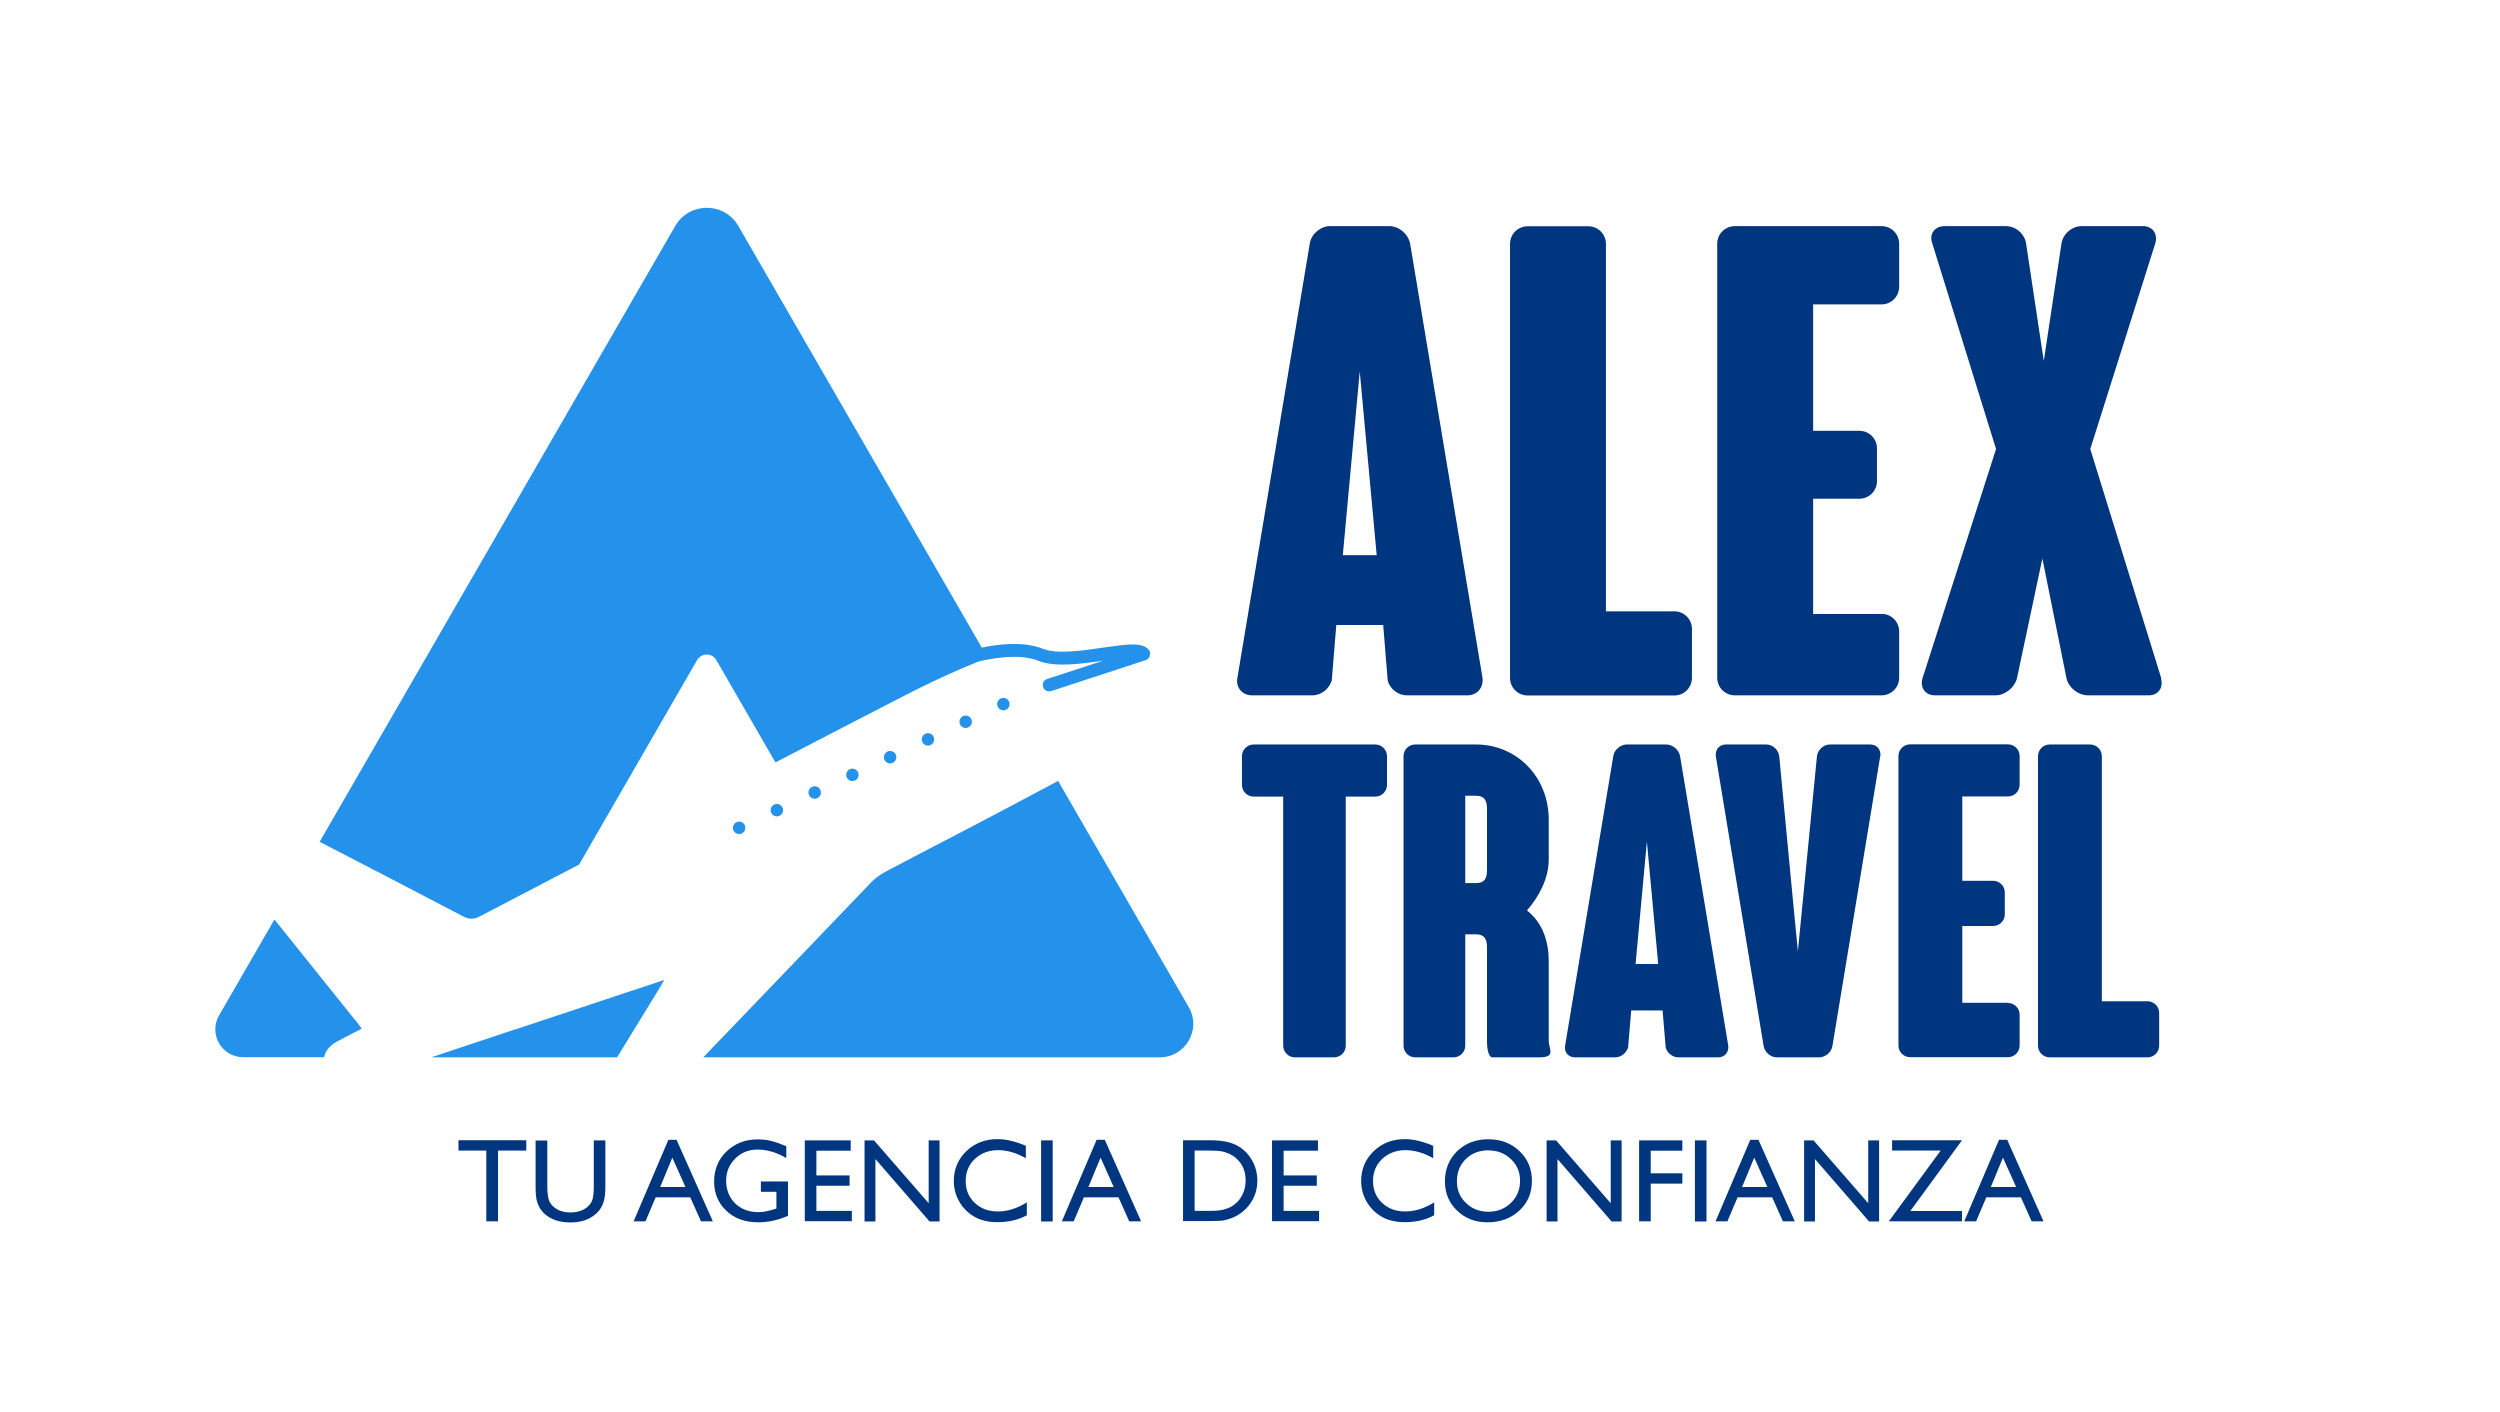 <svg xmlns="http://www.w3.org/2000/svg" id="Capa_2" data-name="Capa 2" viewBox="0 0 177 100"><defs><style>      .cls-1 {        fill: none;      }      .cls-1, .cls-2, .cls-3 {        stroke-width: 0px;      }      .cls-2 {        fill: #2491eb;      }      .cls-3 {        fill: #003680;      }    </style></defs><g id="Capa_1-2" data-name="Capa 1"><g><rect class="cls-1" width="177" height="100"></rect><g><g><g><path class="cls-3" d="m95.28,74.03c0,.46-.37.83-.83.83h-2.77c-.46,0-.83-.37-.83-.83v-17.63h-2.09c-.46,0-.83-.37-.83-.83v-2.03c0-.46.37-.83.83-.83h8.61c.46,0,.83.37.83.83v2.03c0,.46-.37.83-.83.83h-2.09v17.63Z"></path><path class="cls-3" d="m108.97,74.86h-3.32c-.22,0-.37-.49-.37-1.11v-6.68c0-.62-.22-.92-.77-.92h-.77v7.88c0,.46-.37.83-.83.83h-2.71c-.46,0-.83-.37-.83-.83v-20.49c0-.46.37-.83.83-.83h4.31c1.35,0,2.65.52,3.6,1.48.98.98,1.54,2.34,1.54,3.84v2.83c0,1.35-.71,2.65-1.54,3.6,1.14.89,1.54,2.25,1.54,3.6v5.63c0,.58.55,1.17-.68,1.17Zm-3.69-17.57c0-.62-.18-.95-.77-.95h-.77v6.18h.77c.58,0,.77-.31.77-.92v-4.31Z"></path><path class="cls-3" d="m121.68,74.86h-2.86c-.4,0-.8-.31-.89-.71l-.22-2.61h-2.22l-.22,2.61c-.12.4-.49.71-.92.71h-2.86c-.43,0-.77-.37-.68-.83l3.41-20.49c.06-.46.52-.83.95-.83h2.8c.46,0,.89.37.98.83l3.41,20.49c.06.46-.25.83-.71.83Zm-4.28-6.61l-.8-8.67-.8,8.67h1.6Z"></path><path class="cls-3" d="m133.12,53.54l-3.38,20.49c-.06.46-.49.83-.95.83h-2.98c-.46,0-.89-.37-.95-.83l-3.38-20.49c-.06-.46.25-.83.71-.83h2.86c.46,0,.86.37.92.83q1.23,12.98,1.32,13.81.09-.83,1.35-13.81c.06-.46.46-.83.92-.83h2.86c.46,0,.77.37.71.83Z"></path><path class="cls-3" d="m142.16,71.01c.46,0,.83.37.83.83v2.18c0,.46-.37.83-.83.83h-6.92c-.46,0-.83-.37-.83-.83v-20.49c0-.46.37-.83.83-.83h6.92c.46,0,.83.37.83.83v2.03c0,.46-.37.83-.83.83h-3.23v5.97h2.18c.46,0,.83.37.83.83v1.54c0,.46-.37.83-.83.83h-2.18v5.44h3.23Z"></path><path class="cls-3" d="m152.04,70.89c.46,0,.83.37.83.83v2.31c0,.46-.37.83-.83.83h-6.92c-.46,0-.83-.37-.83-.83v-20.49c0-.46.37-.83.83-.83h2.86c.46,0,.83.37.83.83v17.35h3.23Z"></path></g><g><path class="cls-2" d="m74.91,55.29c-1.32.71-2.65,1.41-3.97,2.11-2.75,1.46-5.52,2.87-8.27,4.33-.36.19-.71.45-.99.74-3.97,4.13-7.92,8.27-11.89,12.39,0,0,0,0,0,0h32.32c1.83,0,2.97-1.98,2.05-3.56l-9.25-16.02Zm-38.44,17.59c-1.98.66-3.96,1.32-5.94,1.98h13.16c.97-1.58,1.94-3.16,2.9-4.73.13-.2.24-.41.44-.75-3.63,1.2-7.09,2.36-10.56,3.51Zm-11.28-.6c-1.92-2.39-3.84-4.79-5.76-7.18l-3.92,6.79c-.76,1.32.19,2.96,1.71,2.96h5.73c.11-.53.47-.87.93-1.12.56-.3,1.12-.59,1.73-.9-.16-.22-.28-.39-.41-.56Z"></path><path class="cls-2" d="m81.4,46.36s0,.03,0,.04c0,.02,0,.03,0,.04,0,.01,0,.03-.01.04,0,.01-.01.03-.02.04,0,.01-.01.02-.02.03,0,.02-.02.03-.03.04,0,.01-.02.02-.03.03s-.02.02-.03.03c-.01,0-.03.02-.04.03-.01,0-.02.02-.03.02,0,0,0,0,0,0,0,0-.02.01-.03.02-.02,0-.03.02-.05.02,0,0,0,0,0,0l-6.69,2.19s-.1.02-.14.02c-.19,0-.37-.12-.43-.31-.08-.24.05-.5.29-.57l3.99-1.3c-1.63.24-3.44.49-4.63.01-1.31-.52-3.19-.19-4.24.06-1.71.69-3.39,1.47-5.03,2.31-3.11,1.6-6.22,3.21-9.33,4.83l-4.18-7.24c-.3-.53-1.06-.53-1.37,0l-8.35,14.47c-2.35,1.22-4.69,2.45-7.03,3.67-.44.23-.77.21-1.2-.01-3.3-1.73-6.6-3.44-9.91-5.15-.08-.04-.15-.08-.23-.12l25.17-43.59c1-1.73,3.49-1.73,4.48,0l17.23,29.84c1.2-.25,2.98-.46,4.34.09.98.39,2.8.13,4.26-.09,1.66-.24,2.78-.4,3.22.16,0,0,.02.02.02.03,0,.01.02.02.03.03,0,0,0,0,0,0,0,.02.02.03.02.05,0,.01.01.03.02.04,0,0,0,0,0,0,0,.01,0,.02,0,.03,0,.02,0,.03,0,.05,0,.02,0,.03,0,.05,0,.01,0,.03,0,.04Z"></path><g><circle class="cls-2" cx="71.04" cy="49.85" r=".44"></circle><circle class="cls-2" cx="68.37" cy="51.1" r=".44"></circle><circle class="cls-2" cx="65.7" cy="52.35" r=".44"></circle><circle class="cls-2" cx="63.02" cy="53.61" r=".44"></circle><circle class="cls-2" cx="60.35" cy="54.86" r=".44"></circle><circle class="cls-2" cx="57.68" cy="56.11" r=".44"></circle><circle class="cls-2" cx="55" cy="57.36" r=".44"></circle><circle class="cls-2" cx="52.33" cy="58.61" r=".44"></circle></g></g><g><path class="cls-3" d="m103.88,49.23h-4.29c-.6,0-1.2-.46-1.34-1.06l-.32-3.92h-3.32l-.32,3.92c-.18.6-.74,1.06-1.38,1.06h-4.29c-.65,0-1.15-.55-1.01-1.25l5.12-30.72c.09-.69.78-1.25,1.43-1.25h4.2c.69,0,1.34.55,1.48,1.25l5.12,30.72c.09.69-.37,1.25-1.06,1.25Zm-6.41-9.92l-1.2-13.01-1.2,13.01h2.4Z"></path><path class="cls-3" d="m118.54,43.28c.69,0,1.25.55,1.25,1.25v3.46c0,.69-.55,1.25-1.25,1.25h-10.38c-.69,0-1.25-.55-1.25-1.25v-30.72c0-.69.55-1.25,1.25-1.25h4.29c.69,0,1.25.55,1.25,1.25v26.01h4.84Z"></path><path class="cls-3" d="m133.21,43.46c.69,0,1.25.55,1.25,1.25v3.27c0,.69-.55,1.25-1.25,1.25h-10.38c-.69,0-1.25-.55-1.25-1.25v-30.72c0-.69.55-1.25,1.25-1.25h10.38c.69,0,1.25.55,1.25,1.25v3.04c0,.69-.55,1.25-1.25,1.25h-4.84v8.95h3.27c.69,0,1.25.55,1.25,1.25v2.31c0,.69-.55,1.25-1.25,1.25h-3.27v8.16h4.84Z"></path><path class="cls-3" d="m153,48.03c.18.65-.18,1.2-.88,1.2h-4.29c-.69,0-1.38-.55-1.52-1.2l-1.71-8.49-1.8,8.49c-.18.65-.83,1.2-1.52,1.2h-4.29c-.69,0-1.06-.55-.88-1.2l5.21-16.24-4.52-14.58c-.23-.65.18-1.2.88-1.2h4.34c.69,0,1.34.55,1.43,1.25l1.25,8.3,1.25-8.3c.09-.69.74-1.25,1.43-1.25h4.34c.69,0,1.06.55.88,1.2l-4.61,14.58,5.03,16.24Z"></path></g></g><g><path class="cls-3" d="m32.47,80.73h4.79v.73h-2v5.01h-.83v-5.01h-1.97v-.73Z"></path><path class="cls-3" d="m42.03,80.74h.83v3.26c0,.44-.03.77-.1,1-.06.22-.14.41-.24.56-.09.15-.21.28-.35.4-.45.39-1.05.59-1.78.59s-1.35-.19-1.8-.58c-.14-.12-.25-.26-.35-.4-.09-.15-.17-.33-.23-.55-.06-.22-.09-.56-.09-1.02v-3.25h.83v3.26c0,.54.06.91.19,1.13.12.21.31.38.56.51.25.13.55.19.89.19.49,0,.88-.13,1.19-.38.16-.14.28-.3.35-.48.07-.19.11-.51.11-.96v-3.26Z"></path><path class="cls-3" d="m47.32,80.7h.58l2.57,5.77h-.84l-.76-1.7h-2.45l-.72,1.7h-.84l2.46-5.77Zm1.21,3.34l-.93-2.08-.86,2.08h1.78Z"></path><path class="cls-3" d="m53.86,83.65h1.93v2.43c-.71.31-1.41.46-2.1.46-.95,0-1.71-.28-2.28-.83-.57-.55-.85-1.24-.85-2.05,0-.86.29-1.57.88-2.14.59-.57,1.33-.85,2.21-.85.32,0,.63.03.92.1s.66.2,1.1.38v.84c-.68-.4-1.36-.6-2.04-.6-.63,0-1.15.21-1.58.64-.43.43-.64.95-.64,1.57s.21,1.18.64,1.6.98.62,1.66.62c.33,0,.72-.08,1.18-.23l.08-.02v-1.19h-1.1v-.73Z"></path><path class="cls-3" d="m56.98,80.74h3.25v.73h-2.43v1.75h2.35v.73h-2.35v1.78h2.51v.73h-3.33v-5.73Z"></path><path class="cls-3" d="m65.74,80.74h.78v5.74h-.71l-3.83-4.42v4.42h-.77v-5.74h.67l3.87,4.45v-4.45Z"></path><path class="cls-3" d="m72.7,85.14v.9c-.6.33-1.3.49-2.09.49-.64,0-1.18-.13-1.63-.39-.45-.26-.8-.61-1.06-1.06s-.39-.94-.39-1.47c0-.83.3-1.54.89-2.11.6-.57,1.33-.85,2.2-.85.6,0,1.27.16,2.01.47v.88c-.67-.38-1.33-.57-1.97-.57s-1.2.21-1.64.62c-.43.41-.65.93-.65,1.56s.21,1.15.64,1.55c.43.41.97.61,1.64.61s1.37-.21,2.04-.64Z"></path><path class="cls-3" d="m73.71,80.74h.82v5.74h-.82v-5.74Z"></path><path class="cls-3" d="m77.64,80.7h.58l2.57,5.77h-.84l-.76-1.7h-2.45l-.72,1.7h-.84l2.46-5.77Zm1.21,3.34l-.93-2.08-.86,2.08h1.78Z"></path><path class="cls-3" d="m83.76,86.46v-5.73h1.93c.78,0,1.4.12,1.85.35s.82.58,1.08,1.03c.27.45.4.95.4,1.49,0,.38-.07.75-.22,1.1-.15.35-.36.66-.63.92-.28.27-.6.48-.97.62-.22.08-.41.14-.6.17-.18.03-.53.04-1.03.04h-1.81Zm1.85-5h-1.03v4.27h1.05c.41,0,.73-.03.96-.08.23-.06.42-.13.57-.21.15-.09.29-.19.42-.32.4-.41.61-.93.61-1.56s-.21-1.12-.62-1.51c-.15-.15-.33-.26-.53-.36-.2-.09-.39-.15-.56-.18-.18-.03-.46-.05-.86-.05Z"></path><path class="cls-3" d="m90.06,80.74h3.25v.73h-2.43v1.75h2.35v.73h-2.35v1.78h2.51v.73h-3.33v-5.73Z"></path><path class="cls-3" d="m101.54,85.14v.9c-.6.33-1.3.49-2.09.49-.64,0-1.18-.13-1.63-.39-.45-.26-.8-.61-1.06-1.06s-.39-.94-.39-1.47c0-.83.3-1.54.89-2.11.6-.57,1.33-.85,2.2-.85.6,0,1.27.16,2.01.47v.88c-.67-.38-1.33-.57-1.97-.57s-1.2.21-1.64.62c-.43.41-.65.93-.65,1.56s.21,1.15.64,1.55c.43.41.97.61,1.64.61s1.37-.21,2.04-.64Z"></path><path class="cls-3" d="m105.37,80.66c.89,0,1.62.28,2.21.84s.88,1.26.88,2.11-.3,1.55-.89,2.1c-.6.55-1.35.83-2.25.83s-1.58-.28-2.16-.83c-.58-.55-.86-1.25-.86-2.08s.29-1.57.87-2.13c.58-.56,1.31-.84,2.2-.84Zm.03.78c-.66,0-1.2.21-1.62.62-.42.41-.63.93-.63,1.57s.21,1.13.64,1.54c.42.41.95.62,1.59.62s1.17-.21,1.6-.63c.43-.42.64-.94.64-1.56s-.21-1.12-.64-1.53c-.43-.41-.95-.62-1.58-.62Z"></path><path class="cls-3" d="m114.03,80.74h.78v5.74h-.71l-3.83-4.42v4.42h-.77v-5.74h.67l3.87,4.45v-4.45Z"></path><path class="cls-3" d="m116.05,80.74h3.06v.73h-2.24v1.6h2.24v.73h-2.24v2.67h-.82v-5.74Z"></path><path class="cls-3" d="m120,80.74h.82v5.74h-.82v-5.74Z"></path><path class="cls-3" d="m123.92,80.7h.58l2.57,5.77h-.84l-.76-1.7h-2.45l-.72,1.7h-.84l2.46-5.77Zm1.21,3.34l-.93-2.08-.86,2.08h1.78Z"></path><path class="cls-3" d="m132.26,80.74h.78v5.74h-.71l-3.83-4.42v4.42h-.77v-5.74h.67l3.87,4.45v-4.45Z"></path><path class="cls-3" d="m133.97,80.73h4.94l-3.66,5.01h3.66v.73h-5.18l3.67-5.01h-3.44v-.73Z"></path><path class="cls-3" d="m141.53,80.7h.58l2.57,5.77h-.84l-.76-1.7h-2.45l-.72,1.7h-.84l2.46-5.77Zm1.21,3.34l-.93-2.08-.86,2.08h1.78Z"></path></g></g></g></g></svg>